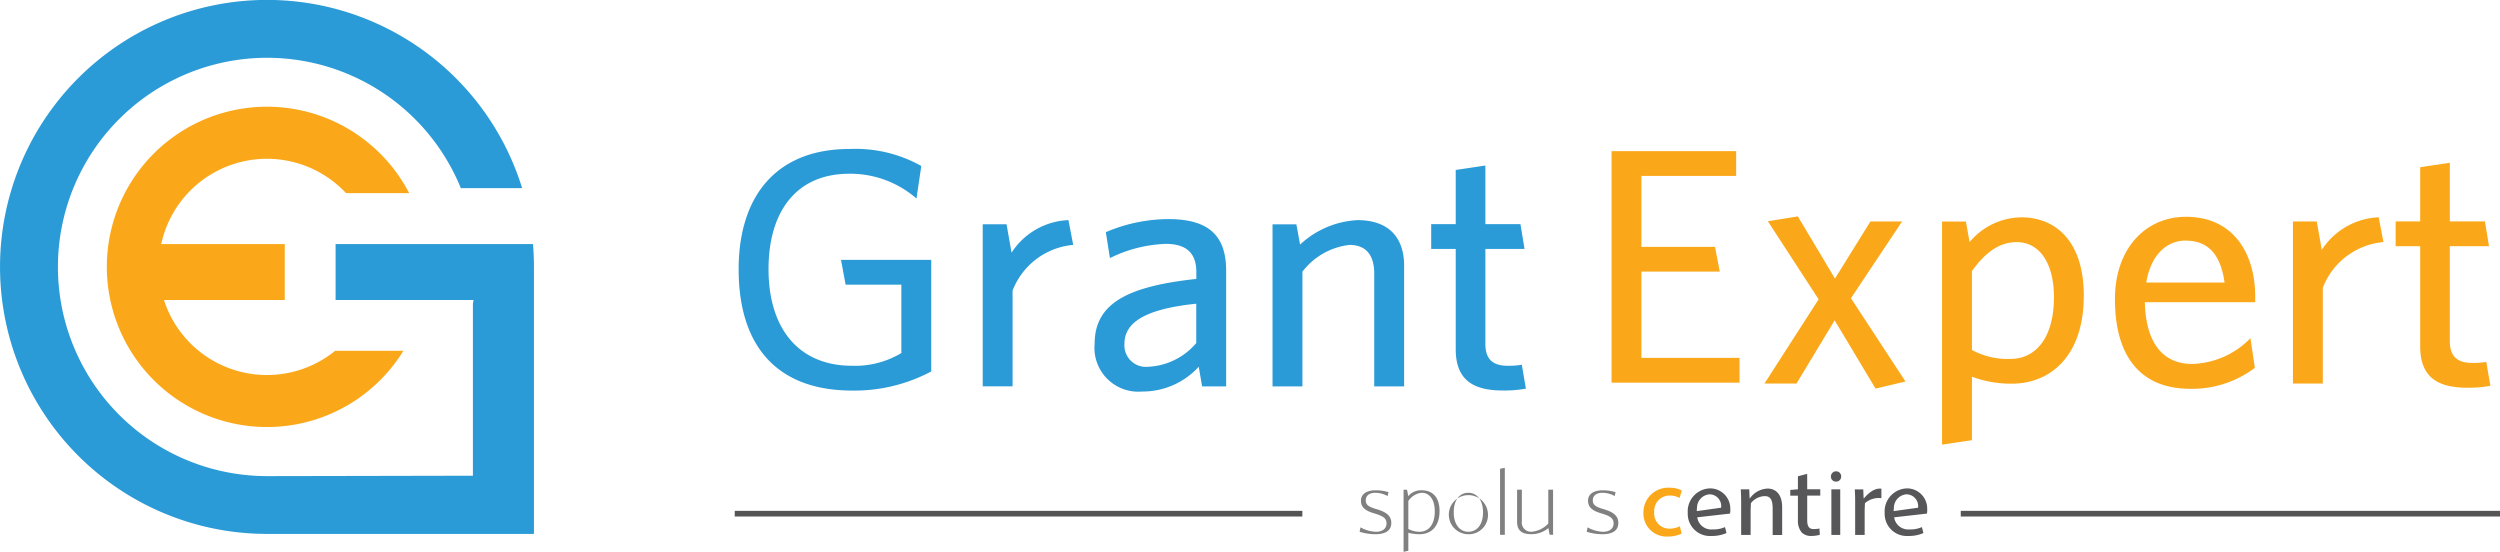 <svg xmlns="http://www.w3.org/2000/svg" width="216.125" height="47.705" viewBox="0 0 216.125 47.705">
  <g id="Group_1124" data-name="Group 1124" transform="translate(-1021.397 -1198.5)">
    <path id="Path_342" data-name="Path 342" d="M1208.817,1397.728h10.444v-4.836h-10.68a9.353,9.353,0,0,1,15.979-4.4h5.457a13.846,13.846,0,1,0-.5,13.627h-5.9a9.351,9.351,0,0,1-14.8-4.394Z" transform="translate(-173.246 -173.293)" fill="#faa81a"/>
    <path id="Path_343" data-name="Path 343" d="M1050.409,1219.6v4.836h11.926l-.056.326v14.863s-16.718.035-17.8.035a18.082,18.082,0,1,1,16.757-24.895h5.3a23.082,23.082,0,1,0-22.695,29.883c.211,0,.425.01.635.01h23.08v-23.079q0-1-.083-1.977h-17.061Z" transform="translate(0)" fill="#2a9bd7"/>
    <path id="Path_344" data-name="Path 344" d="M2300.449,1472.291v-9.645h-7.8l.4,2.142h4.818v5.913a7.768,7.768,0,0,1-4.242,1.1c-4.789,0-7.242-3.391-7.242-8.354s2.395-8.246,6.968-8.246a8.694,8.694,0,0,1,5.822,2.142l.417-2.814a11.643,11.643,0,0,0-6.207-1.47c-6.241,0-9.583,3.972-9.583,10.412,0,6.489,3.189,10.474,9.825,10.474A14.115,14.115,0,0,0,2300.449,1472.291Zm12.274-10.94-.412-2.142a6.148,6.148,0,0,0-4.917,2.814l-.434-2.454H2304.9v14.012h2.582V1465.3A6.208,6.208,0,0,1,2312.723,1461.351Zm10.638,8.484a5.783,5.783,0,0,1-4.139,2.051,1.861,1.861,0,0,1-2.071-1.958c0-1.5,1.079-2.971,6.21-3.491Zm2.583,3.747v-10.01c0-3.126-1.625-4.451-5-4.451a13.929,13.929,0,0,0-5.4,1.129l.353,2.242a11.751,11.751,0,0,1,4.818-1.229c1.6,0,2.652.63,2.652,2.429v.6c-5.8.63-8.791,2.039-8.791,5.6a3.789,3.789,0,0,0,4.1,4.136,6.57,6.57,0,0,0,4.9-2.144l.29,1.7Zm15.386,0v-10.427c0-2.5-1.394-3.945-4.024-3.945a7.857,7.857,0,0,0-4.971,2.115l-.319-1.754h-2.061v14.012h2.584v-9.917a5.969,5.969,0,0,1,4.06-2.313c1.529,0,2.147.991,2.147,2.463v9.767Zm10.528.2-.354-2.071a6.728,6.728,0,0,1-1.207.091c-1.472,0-1.943-.731-1.943-1.921V1461.7h3.386l-.353-2.144h-3.032v-5.066l-2.564.383v4.684h-2.12v2.144h2.12v8.661c0,2.763,1.622,3.577,4.095,3.577A10.4,10.4,0,0,0,2351.858,1473.778Z" transform="translate(-1198.547 -241.68)" fill="#2a9bd7"/>
    <path id="Path_345" data-name="Path 345" d="M3786.84,1476.9v-2.144h-8.484V1467.3h6.774l-.412-2.142h-6.362v-6.131h8.19v-2.142h-10.771V1476.9Zm14.345-.1-4.713-7.2,4.419-6.636h-2.738l-3.064,4.936-3.209-5.375-2.593.42,4.389,6.747-4.684,7.284h2.77l3.3-5.464,3.535,5.9Zm12.834-7.287c0,3.516-1.585,5.332-3.747,5.332a6.431,6.431,0,0,1-3.342-.773v-6.821c1.094-1.519,2.3-2.5,3.862-2.5C3812.665,1464.744,3814.019,1466.412,3814.019,1469.508Zm2.583-.118c0-4.728-2.439-6.789-5.408-6.789a5.9,5.9,0,0,0-4.467,2.142l-.319-1.781h-2.061v19.286l2.583-.38v-5.486a9.723,9.723,0,0,0,3.458.6C3813.732,1476.984,3816.6,1474.573,3816.6,1469.391Zm8.808-4.774c2.034,0,3.035,1.318,3.359,3.621H3822C3822.407,1465.813,3823.792,1464.616,3825.41,1464.616Zm5.979,11-.383-2.564a7.329,7.329,0,0,1-5.034,2.225c-2.446,0-4.006-1.7-4.095-5.339h9.541v-.483c0-3.734-1.884-6.9-5.979-6.9-3.533,0-6.146,2.78-6.146,7.105,0,5.648,2.819,7.763,6.47,7.763A8.988,8.988,0,0,0,3831.389,1475.617Zm11.117-10.874-.412-2.142a6.15,6.15,0,0,0-4.919,2.814l-.434-2.453h-2.061v14.011h2.583v-8.282A6.207,6.207,0,0,1,3842.506,1464.744Zm9.242,12.427-.353-2.071a6.7,6.7,0,0,1-1.207.091c-1.475,0-1.946-.731-1.946-1.921V1465.1h3.389l-.354-2.144h-3.035v-5.067l-2.561.383v4.684h-2.122v2.144h2.122v8.661c0,2.762,1.619,3.577,4.1,3.577A10.368,10.368,0,0,0,3851.748,1477.171Z" transform="translate(-2615.059 -245.318)" fill="#faa81a"/>
    <path id="Path_346" data-name="Path 346" d="M2277.2,2072.087h49.069v-.49H2277.2Zm105.989,0h46.616v-.49h-46.616Z" transform="translate(-1192.284 -828.935)" fill="#555"/>
    <path id="Path_347" data-name="Path 347" d="M3833.392,2035.468a2.018,2.018,0,0,1-.854.182,1.3,1.3,0,0,1-1.31-1.421,1.319,1.319,0,0,1,1.333-1.438,1.723,1.723,0,0,1,.8.179l.056.029.191-.648-.036-.02a2.258,2.258,0,0,0-1.016-.218,2.14,2.14,0,0,0-2.267,2.154,2,2,0,0,0,2.114,2.066,2.816,2.816,0,0,0,1.149-.233l.039-.017-.145-.643Z" transform="translate(-2666.82 -791.449)" fill="#faa81a"/>
    <path id="Path_348" data-name="Path 348" d="M3916.519,2004.2l-.8.213v1.126l-.663.054v.493h.663v2.152a1.552,1.552,0,0,0,.329,1.035,1.15,1.15,0,0,0,.824.3,2.788,2.788,0,0,0,.741-.1l-.034-.547a2.247,2.247,0,0,1-.521.049c-.4,0-.535-.277-.535-.766v-2.127h1.129v-.547h-1.129Zm2.939.233a.429.429,0,0,0-.437-.449.437.437,0,0,0-.447.449.422.422,0,0,0,.43.439A.427.427,0,0,0,3919.458,2004.429Zm-.847,1.107v3.945h.766v-3.945Zm2.056,1.231v2.714h.822v-2.1c0-.113.024-.647.024-.647a1.833,1.833,0,0,1,1.423-.434v-.824h-.169c-.694,0-1.342.846-1.342.846h-.025l-.032-.782h-.733C3920.66,2005.9,3920.668,2006.3,3920.668,2006.767Zm3.327.653.024-.294a1.173,1.173,0,0,1,1.094-1.158,1.019,1.019,0,0,1,.992,1.158Zm2.9-.115a1.746,1.746,0,0,0-1.729-1.85,1.985,1.985,0,0,0-1.946,2.119,1.916,1.916,0,0,0,2.037,1.995,3.16,3.16,0,0,0,1.313-.253l-.13-.513a2.516,2.516,0,0,1-1.087.2,1.223,1.223,0,0,1-1.312-1.047l2.831-.322A1.673,1.673,0,0,0,3926.9,2007.3Zm-19.924.115.025-.294a1.172,1.172,0,0,1,1.094-1.158,1.015,1.015,0,0,1,.989,1.158Zm2.9-.115a1.746,1.746,0,0,0-1.729-1.85,1.984,1.984,0,0,0-1.945,2.119,1.916,1.916,0,0,0,2.036,1.995,3.16,3.16,0,0,0,1.313-.253l-.13-.513a2.533,2.533,0,0,1-1.087.2,1.222,1.222,0,0,1-1.312-1.047l2.832-.322A1.711,1.711,0,0,0,3909.88,2007.3Zm3.209-1.833a1.953,1.953,0,0,0-1.511.846h-.025l-.032-.782h-.733c.024.368.034.768.034,1.231v2.714h.819v-2.1c0-.113.025-.647.025-.647a1.551,1.551,0,0,1,1.207-.609c.5,0,.672.356.672,1.085v2.274h.822v-2.348C3914.367,2005.781,3913.631,2005.472,3913.089,2005.472Z" transform="translate(-2738.892 -764.738)" fill="#575759"/>
    <path id="Path_349" data-name="Path 349" d="M3347.976,2002.835c0-.662-.483-.971-1.325-1.214-.663-.194-.884-.378-.884-.746s.26-.655.844-.655a2.248,2.248,0,0,1,1.05.285l.071-.339a3.843,3.843,0,0,0-1.107-.159c-.731,0-1.271.289-1.271.893s.405.888,1.185,1.114c.8.236,1.023.447,1.023.856,0,.461-.363.722-.913.722a2.883,2.883,0,0,1-1.337-.385l-.074.385a4.723,4.723,0,0,0,1.372.213C3347.382,2003.8,3347.976,2003.549,3347.976,2002.835Zm3.759-1.013c0,1.207-.579,1.769-1.311,1.769a2.081,2.081,0,0,1-.976-.243v-2.407a1.55,1.55,0,0,1,1.155-.721C3351.258,2000.219,3351.734,2000.781,3351.734,2001.822Zm.412-.017c0-1.325-.723-1.8-1.535-1.8a1.432,1.432,0,0,0-1.17.508l-.105-.557h-.3v5.368l.412-.088v-1.558a3.736,3.736,0,0,0,.983.125C3351.32,2003.8,3352.146,2003.237,3352.146,2001.8Zm3.759.1c0,1.107-.552,1.686-1.271,1.686s-1.261-.611-1.261-1.686c0-1.1.545-1.685,1.261-1.685S3355.905,2000.83,3355.905,2001.9Zm.412,0a1.691,1.691,0,1,0-1.683,1.9A1.66,1.66,0,0,0,3356.317,2001.9Zm1.472,1.948v-5.79l-.412.081v5.709Zm4.171,0v-3.9h-.412v2.927a2.238,2.238,0,0,1-1.418.707.8.8,0,0,1-.869-.915v-2.719h-.412v2.753c0,.78.4,1.094,1.237,1.094a2.279,2.279,0,0,0,1.47-.53l.105.579Zm5.643-1.018c0-.662-.483-.971-1.325-1.214-.662-.194-.883-.378-.883-.746s.26-.655.844-.655a2.251,2.251,0,0,1,1.051.285l.071-.339a3.842,3.842,0,0,0-1.106-.159c-.731,0-1.271.289-1.271.893s.405.888,1.185,1.114c.795.236,1.023.447,1.023.856,0,.461-.363.722-.913.722a2.883,2.883,0,0,1-1.337-.385l-.074.385a4.709,4.709,0,0,0,1.371.213C3367.009,2003.8,3367.6,2003.549,3367.6,2002.835Z" transform="translate(-2206.301 -759.12)" fill="#808081"/>
  </g>
</svg>
